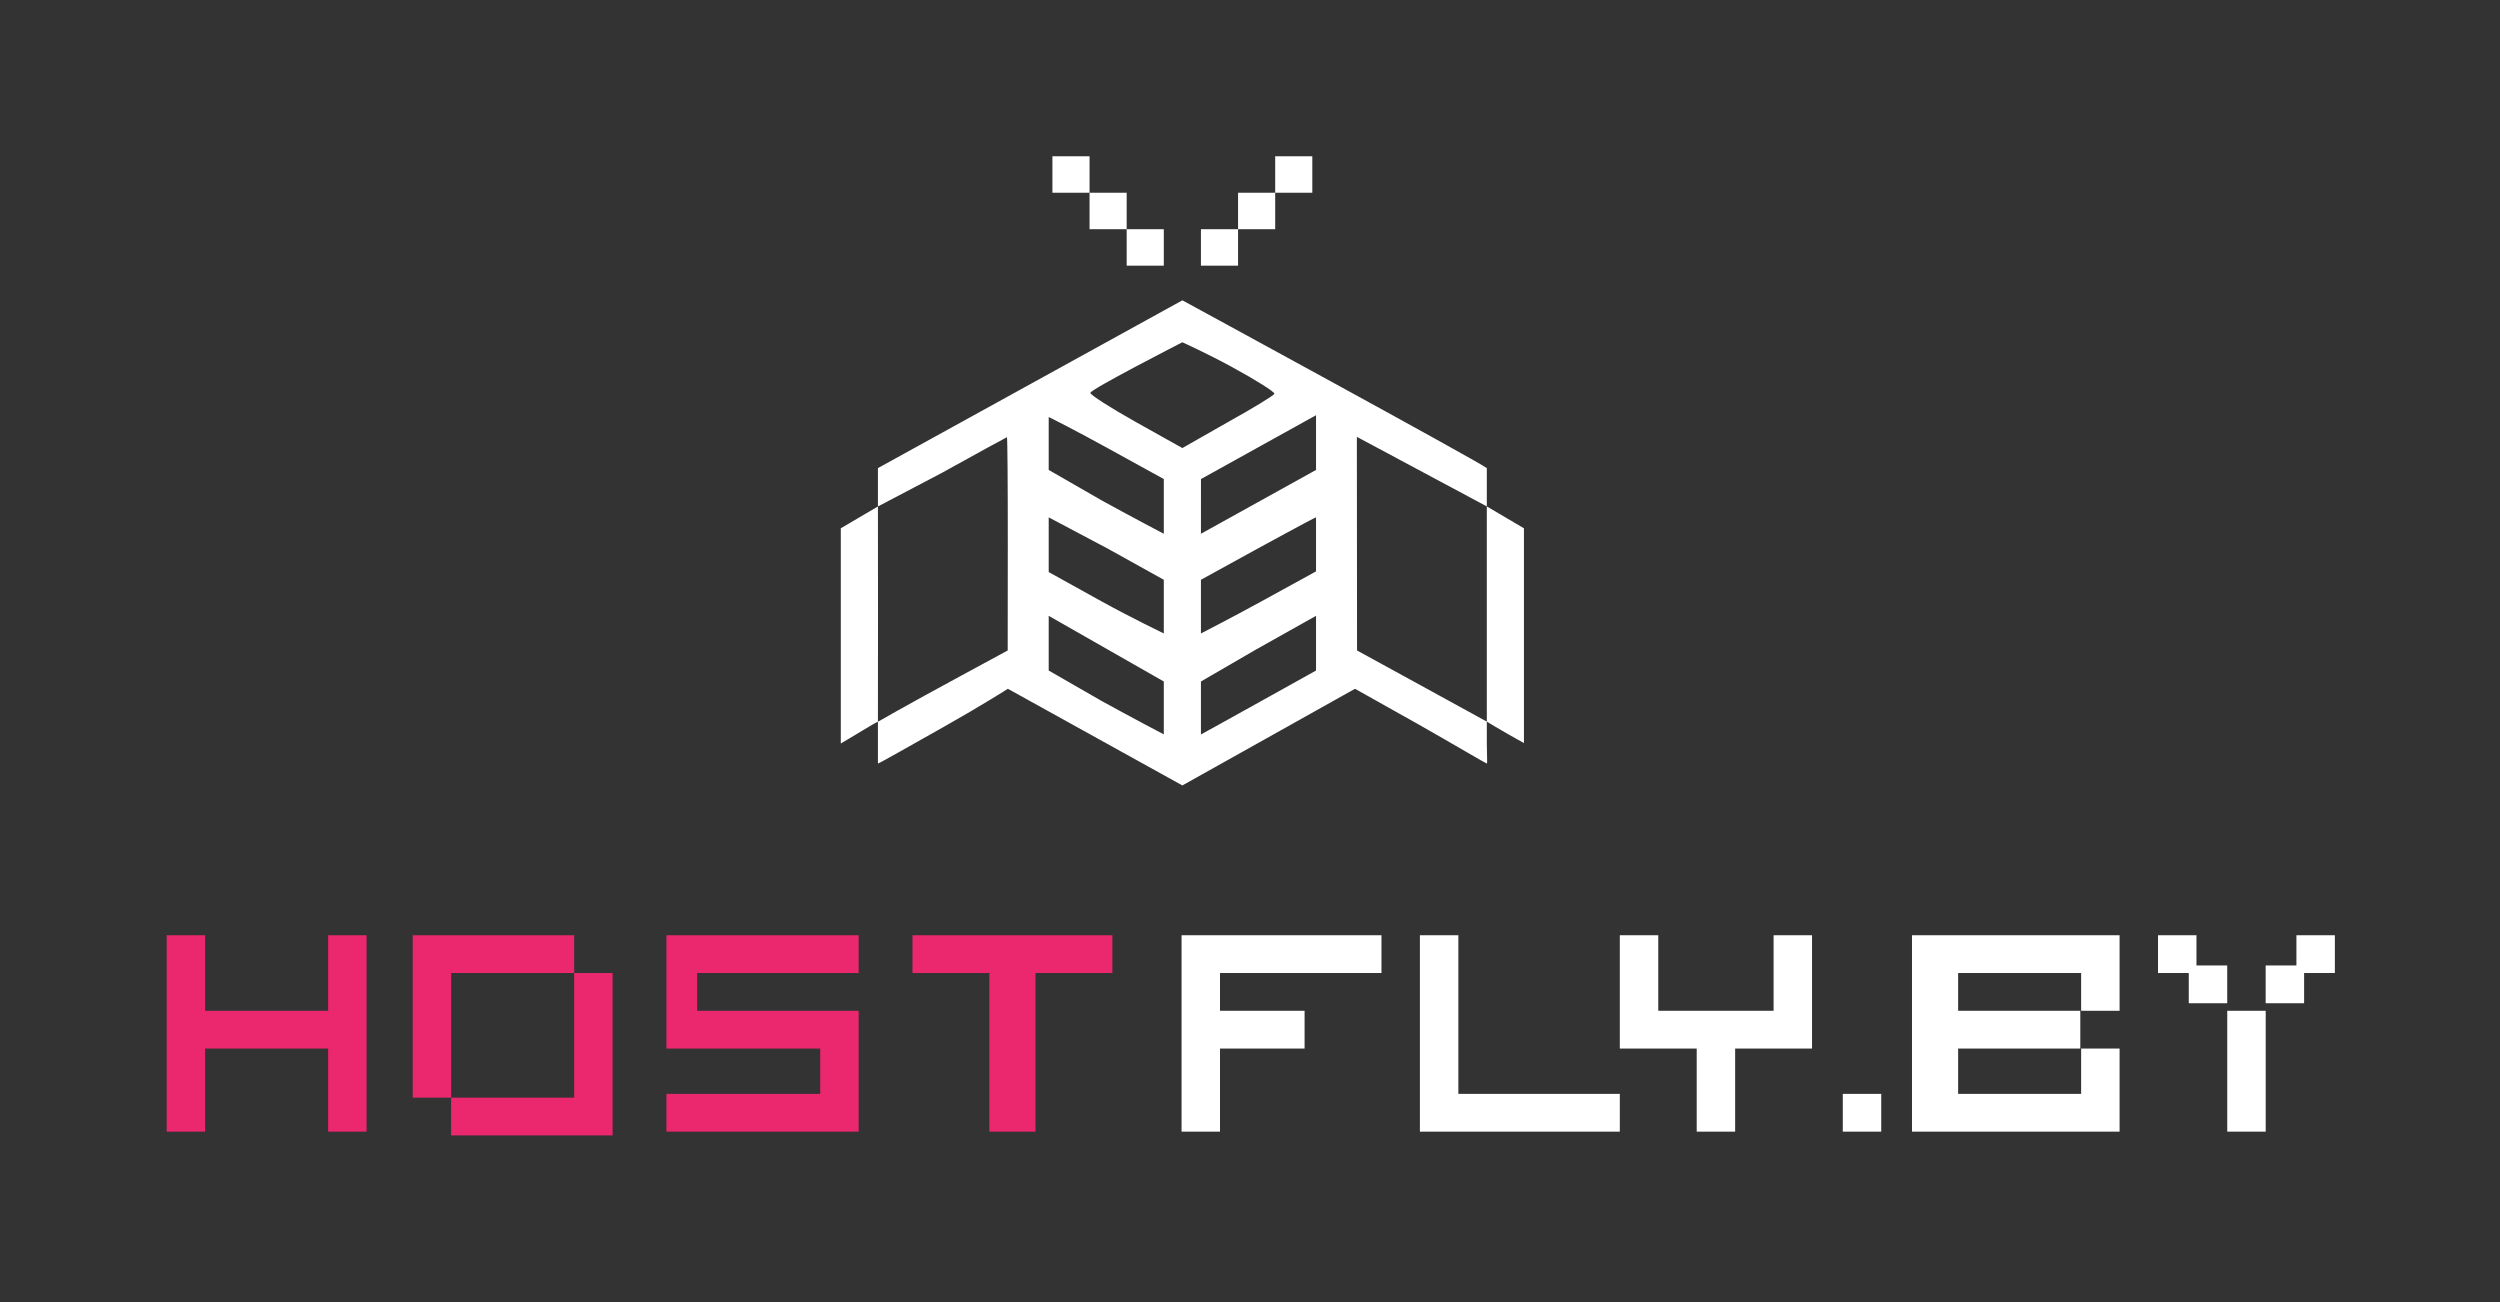 <?xml version="1.0" encoding="UTF-8"?> <svg xmlns="http://www.w3.org/2000/svg" width="240" height="125" viewBox="0 0 240 125" fill="none"><rect x="0" y="0" width="240" height="125" fill="#333333" stroke="none"/><path fill-rule="evenodd" clip-rule="evenodd" d="M101.033 16.751V18.502H102.815H104.597V20.252V22.003H106.379H108.161V23.754V25.505H109.943H111.725V23.754V22.003H109.943H108.161V20.252V18.502H106.379H104.597V16.751V15H102.815H101.033V16.751ZM122.418 16.751V18.502H120.636H118.854V20.252V22.003H117.072H115.29V23.754V25.505H117.072H118.854V23.754V22.003H120.636H122.418V20.252V18.502H124.2H125.982V16.751V15H124.2H122.418V16.751ZM113.507 28.831L84.281 44.938V48.621L80.717 50.716V61.056V71.335V71.375C81.55 70.907 84.134 69.291 84.281 69.288V73.301C84.385 73.301 87.334 71.619 90.603 69.778C94.235 67.732 96.756 66.123 96.756 66.123L113.507 75.402C113.507 75.402 129.591 66.401 130.081 66.123L136.28 69.602C139.689 71.54 142.664 73.301 142.734 73.301C142.804 73.301 142.734 72.338 142.734 71.375C142.734 70.412 142.734 69.274 142.734 69.274C142.734 69.274 143.95 70.016 144.783 70.484L146.298 71.335V50.716L142.734 48.615V59.12V64.197V69.274L136.416 65.809L130.276 62.446L130.268 52.192L130.259 41.938C130.7 42.167 142.734 48.615 142.734 48.615V44.938C141.877 44.268 113.507 28.831 113.507 28.831ZM118.172 35.18C120.523 36.457 122.4 37.636 122.343 37.801C122.286 37.967 120.262 39.2 117.845 40.542L113.507 43.013L109.011 40.497C106.569 39.13 104.618 37.875 104.674 37.708C104.809 37.31 113.507 32.858 113.507 32.858C113.507 32.858 115.821 33.903 118.172 35.18ZM106.319 43.012L111.725 45.988V48.527V51.241C111.725 51.241 108.802 49.711 105.792 48.056L100.676 45.114V40.036C100.839 40.1 103.345 41.375 106.319 43.012ZM126.339 45.114L115.29 51.241L115.293 45.989L126.339 39.861V45.114ZM96.748 52.204L96.739 62.446L92.381 64.806C89.984 66.104 87.182 67.644 86.152 68.227L84.281 69.288L84.289 59.039L84.281 48.621L90.437 45.386C93.814 43.514 96.617 41.978 96.667 41.972C96.716 41.967 96.752 46.571 96.748 52.204ZM106.333 52.662L111.725 55.658V58.294V60.812C111.725 60.812 108.7 59.356 105.726 57.719L100.676 54.918C100.676 52.029 100.676 49.666 100.676 49.666L106.333 52.662ZM126.339 52.259V54.853L121.081 57.739C118.19 59.326 115.445 60.728 115.29 60.812V58.294V55.658L120.458 52.817C120.458 52.817 126.192 49.678 126.339 49.666C126.339 49.666 126.339 50.833 126.339 52.259ZM100.676 59.12L111.725 65.423V70.5C111.725 70.5 108.802 68.97 105.792 67.314L100.676 64.372V61.921C100.676 60.21 100.676 59.12 100.676 59.12ZM126.339 64.372L121.171 67.249C118.426 68.786 115.305 70.5 115.305 70.5C115.305 70.5 115.305 70.5 115.29 70.5V65.423L120.555 62.367L126.339 59.12V64.372Z" fill="white"></path><path fill-rule="evenodd" clip-rule="evenodd" d="M39.62 89.784H55.12V93.41H58.809V106.1V109H43.309V105.375H39.62V92.684V89.784ZM47.37 93.41H55.119V105.375H51.059H43.31V93.41H47.37ZM19.691 89.784H16V108.638H19.691V100.661H31.5V108.638H35.191V89.784H31.5V97.036H19.691V89.784ZM63.978 89.784H82.431V93.41H66.93V97.036H82.431V108.638H63.978V105.012H78.74V100.661H63.978V89.784ZM87.597 89.784H106.789V93.41H99.407V108.638H94.979V93.41H87.597V89.784Z" fill="#EB276D"></path><path fill-rule="evenodd" clip-rule="evenodd" d="M210.861 89.784H207.17V93.409H210.122V96.311H213.813V92.685H210.861V89.784ZM217.504 92.685H220.456V89.784H224.146V93.409H221.195V96.311H217.504V92.685ZM217.507 97.035H213.816V108.637H217.507V97.035ZM132.621 89.784V92.684V93.409H117.12V97.035H125.24V100.661H117.12V108.638H113.43V89.784H132.621ZM140.002 89.784H136.311V108.638H155.502V105.012H140.002V89.784ZM155.502 89.784H159.193V97.035H170.265V89.784H173.955V100.661H166.574V108.638H162.884V100.661H155.502V89.784ZM180.598 105.012H176.908V108.638H180.598V105.012ZM183.551 89.784H203.48V97.035H199.79V93.409H187.98V97.035H199.709V100.661H187.98V105.012H199.79V100.661H203.48V108.638H183.551V89.784Z" fill="white"></path></svg> 